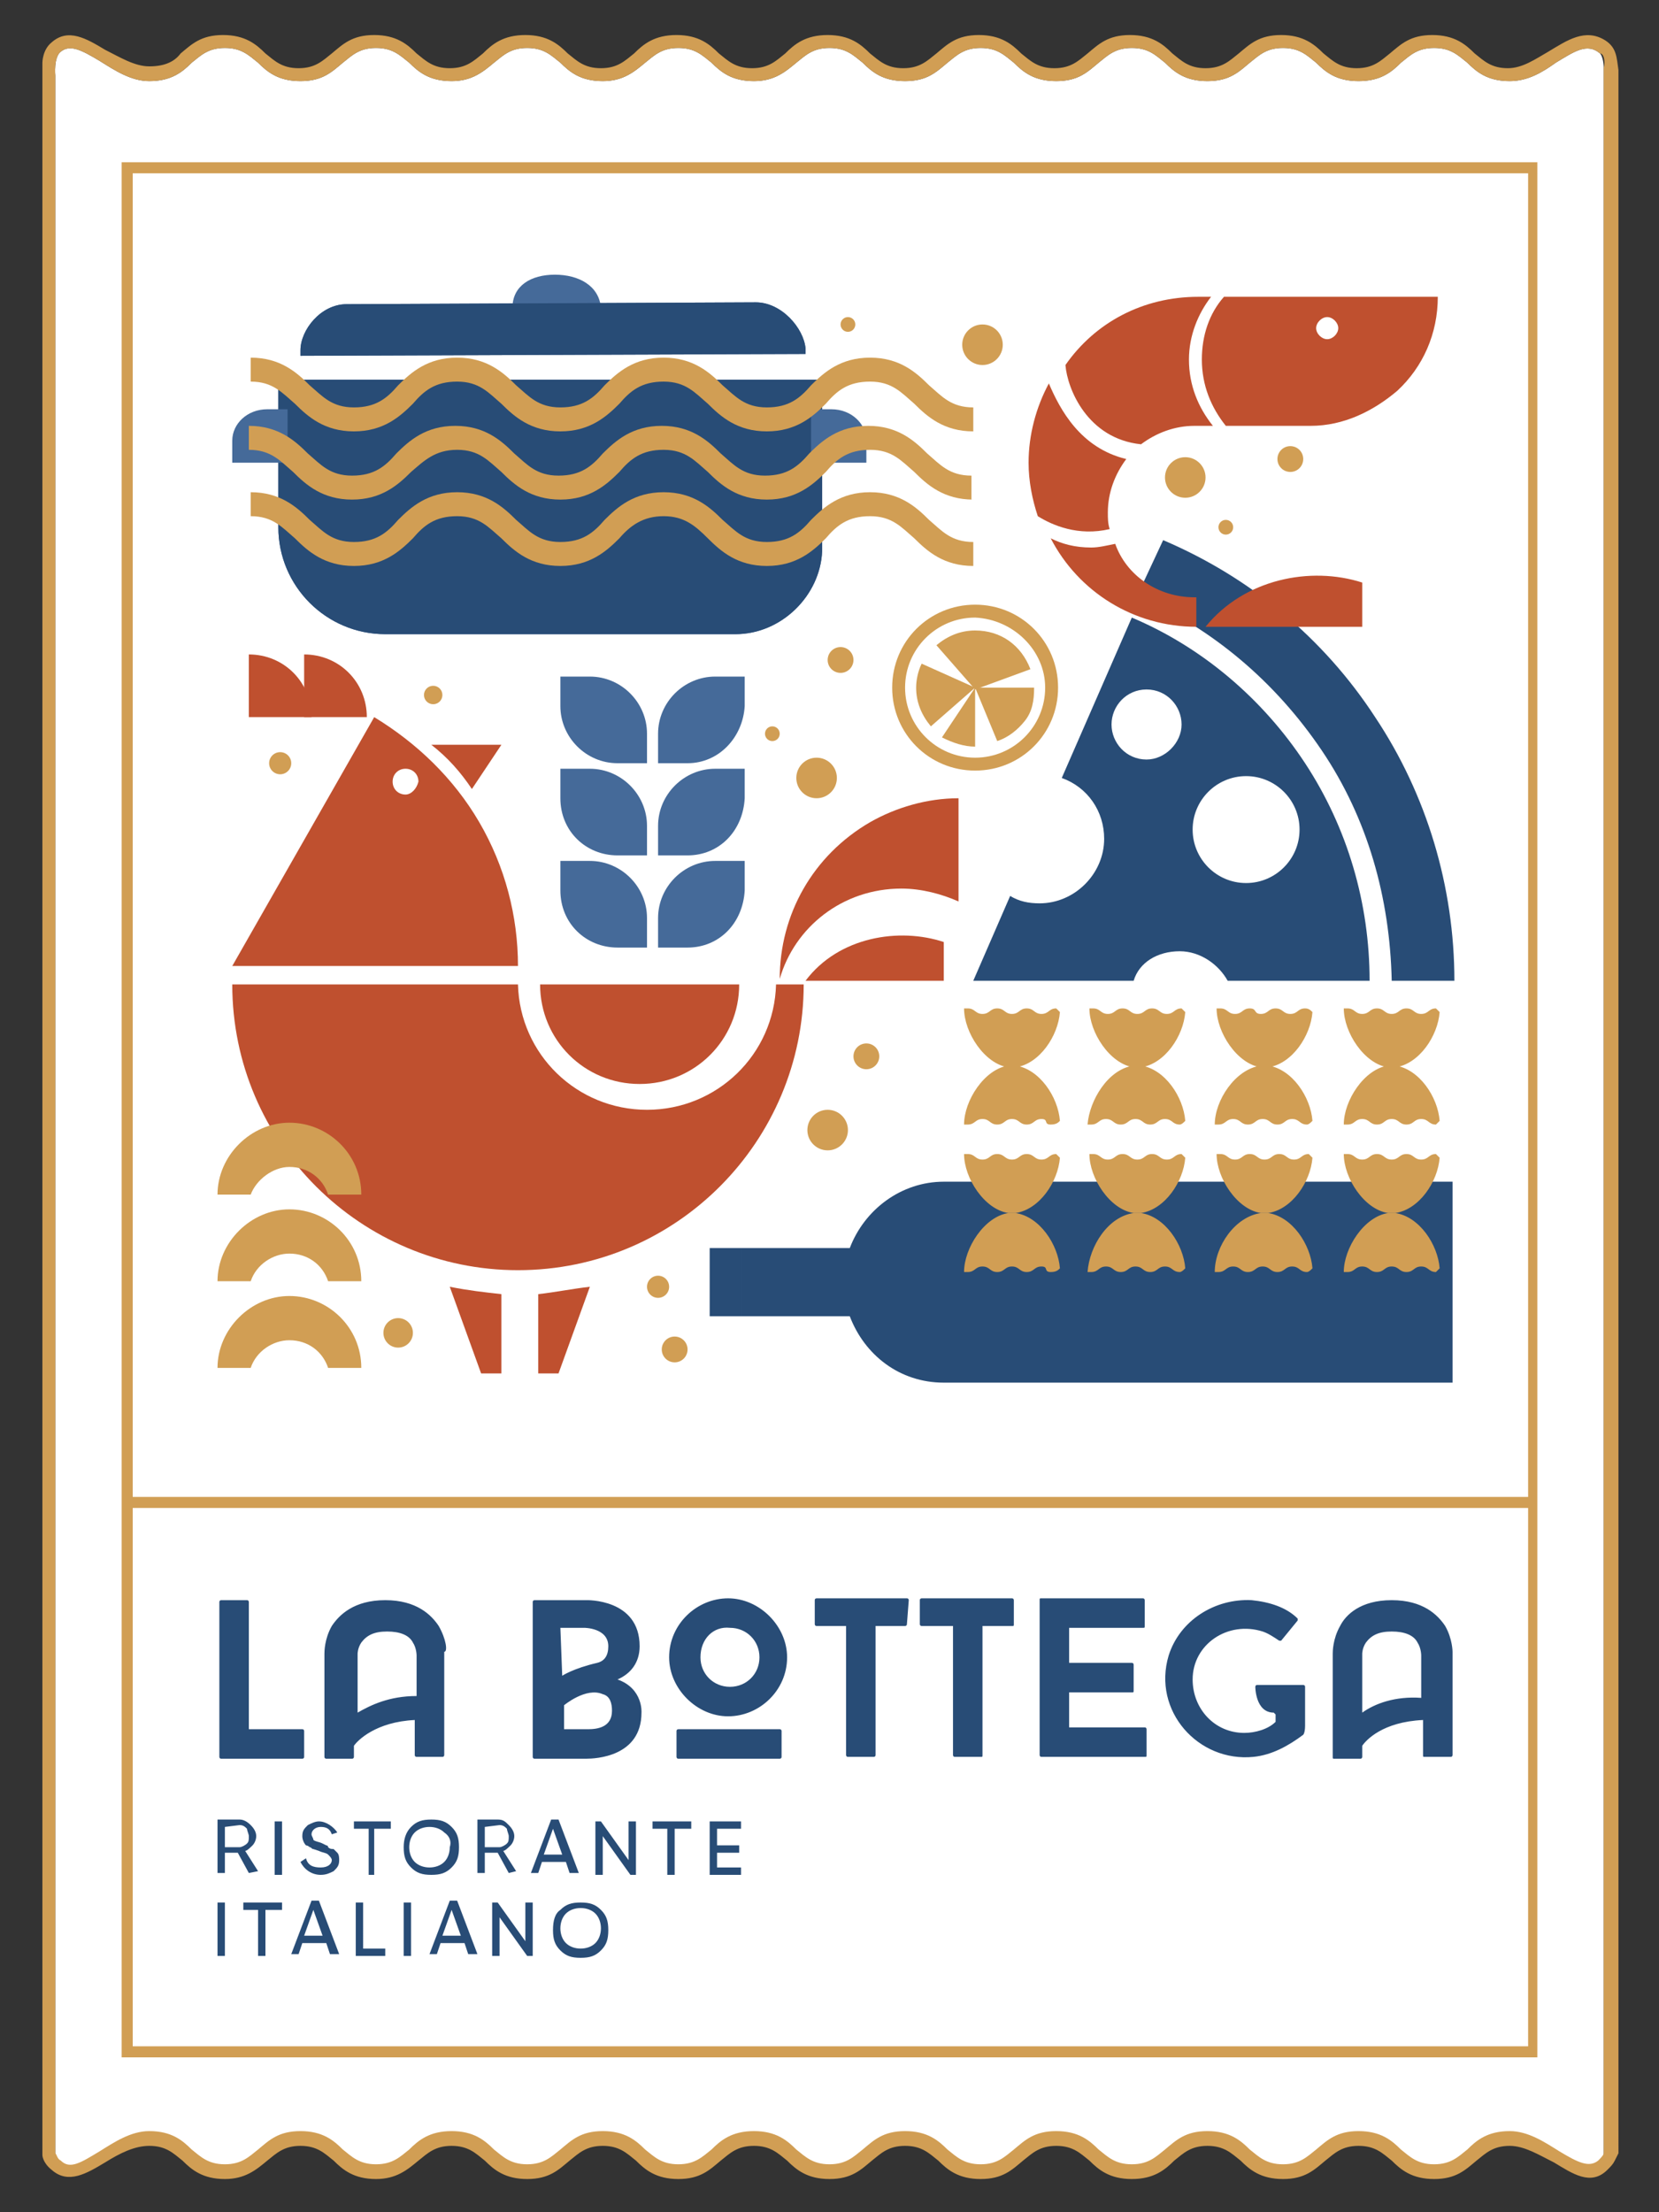 <?xml version="1.0" encoding="utf-8"?>
<!-- Generator: Adobe Illustrator 23.0.0, SVG Export Plug-In . SVG Version: 6.00 Build 0)  -->
<svg version="1.1" id="Слой_1" xmlns="http://www.w3.org/2000/svg" xmlns:xlink="http://www.w3.org/1999/xlink" x="0px" y="0px"
	 viewBox="0 0 90 120" style="enable-background:new 0 0 90 120;" xml:space="preserve">
<rect x="0" y="0" width="90" height="120" fill="#333333" stroke="none"/>
<g>
	<path style="fill:#FFFFFF;" d="M87,3.7L87,3.7l0,113.1l0,0.1c0,0.1-0.2,0.3-0.3,0.4c-0.5,0.4-1.1,0.1-2.1-0.5
		c-0.8-0.5-1.7-1.1-2.7-1.1c-1.2,0-1.8,0.5-2.3,1c-0.5,0.4-0.9,0.8-1.8,0.8c-0.9,0-1.3-0.4-1.8-0.8c-0.5-0.5-1.1-1-2.3-1
		c-1.2,0-1.7,0.5-2.3,1c-0.5,0.4-0.9,0.8-1.8,0.8s-1.3-0.4-1.8-0.8c-0.5-0.5-1.1-1-2.3-1s-1.7,0.5-2.3,1c-0.5,0.4-0.9,0.8-1.8,0.8
		c-0.9,0-1.3-0.4-1.8-0.8c-0.5-0.5-1.1-1-2.3-1c-1.2,0-1.7,0.5-2.3,1c-0.5,0.4-0.9,0.8-1.8,0.8s-1.3-0.4-1.8-0.8
		c-0.5-0.5-1.1-1-2.3-1c-1.2,0-1.7,0.5-2.3,1c-0.5,0.4-0.9,0.8-1.8,0.8c-0.9,0-1.3-0.4-1.8-0.8c-0.5-0.5-1.1-1-2.3-1
		c-1.2,0-1.8,0.5-2.3,1c-0.5,0.4-0.9,0.8-1.8,0.8c-0.9,0-1.3-0.4-1.8-0.8c-0.5-0.5-1.1-1-2.3-1c-1.2,0-1.7,0.5-2.3,1
		c-0.5,0.4-0.9,0.8-1.8,0.8c-0.9,0-1.3-0.4-1.8-0.8c-0.5-0.5-1.1-1-2.3-1c-1.2,0-1.8,0.5-2.3,1c-0.5,0.4-0.9,0.8-1.8,0.8
		c-0.9,0-1.3-0.4-1.8-0.8c-0.5-0.5-1.1-1-2.3-1c-1.2,0-1.8,0.5-2.3,1c-0.5,0.4-0.9,0.8-1.8,0.8c-0.9,0-1.3-0.4-1.8-0.8
		c-0.5-0.5-1.1-1-2.3-1c-1,0-1.9,0.6-2.7,1.1c-1,0.6-1.6,1-2.1,0.5C3.1,117.1,3,117,3,116.9l0-0.1V4.1c0,0-0.1-1,0.3-1.3
		c0.5-0.4,1.1-0.1,2.1,0.5c0.8,0.5,1.7,1.1,2.7,1.1c1.2,0,1.8-0.5,2.3-1c0.5-0.4,0.9-0.8,1.8-0.8c0.9,0,1.3,0.4,1.8,0.8
		c0.5,0.5,1.1,1,2.3,1c1.2,0,1.7-0.5,2.3-1c0.5-0.4,0.9-0.8,1.8-0.8c0.9,0,1.3,0.4,1.8,0.8c0.5,0.5,1.1,1,2.3,1c1.1,0,1.7-0.5,2.3-1
		c0.5-0.4,0.9-0.8,1.8-0.8c0.9,0,1.3,0.4,1.8,0.8c0.5,0.5,1.1,1,2.3,1c1.1,0,1.7-0.5,2.3-1c0.5-0.4,0.9-0.8,1.8-0.8
		c0.9,0,1.3,0.4,1.8,0.8c0.5,0.5,1.1,1,2.3,1c1.1,0,1.7-0.5,2.3-1c0.5-0.4,0.9-0.8,1.8-0.8s1.3,0.4,1.8,0.8c0.5,0.5,1.1,1,2.3,1
		c1.2,0,1.7-0.5,2.3-1c0.5-0.4,0.9-0.8,1.8-0.8s1.3,0.4,1.8,0.8c0.5,0.5,1.1,1,2.3,1s1.7-0.5,2.3-1c0.5-0.4,0.9-0.8,1.8-0.8
		s1.3,0.4,1.8,0.8c0.5,0.5,1.1,1,2.3,1c1.2,0,1.7-0.5,2.3-1c0.5-0.4,0.9-0.8,1.8-0.8c0.9,0,1.3,0.4,1.8,0.8c0.5,0.5,1.1,1,2.3,1
		c1.2,0,1.8-0.5,2.3-1c0.5-0.4,0.9-0.8,1.8-0.8c0.9,0,1.3,0.4,1.8,0.8c0.5,0.5,1.1,1,2.3,1c1,0,1.8-0.5,2.5-1c1-0.6,1.7-1.1,2.4-0.5
		C86.9,3,87,3.3,87,3.7z"/>
	<path style="fill:#D19E54;" d="M87.1,2.2c-1.1-0.7-2.1,0-3.1,0.6c-0.7,0.4-1.4,0.9-2.2,0.9c-0.9,0-1.3-0.4-1.8-0.8
		c-0.5-0.5-1.1-1-2.3-1s-1.7,0.5-2.3,1c-0.5,0.4-0.9,0.8-1.8,0.8c-0.9,0-1.3-0.4-1.8-0.8c-0.5-0.5-1.1-1-2.3-1s-1.7,0.5-2.3,1
		c-0.5,0.4-0.9,0.8-1.8,0.8s-1.3-0.4-1.8-0.8c-0.5-0.5-1.1-1-2.3-1c-1.2,0-1.7,0.5-2.3,1c-0.5,0.4-0.9,0.8-1.8,0.8s-1.3-0.4-1.8-0.8
		c-0.5-0.5-1.1-1-2.3-1c-1.2,0-1.7,0.5-2.3,1c-0.5,0.4-0.9,0.8-1.8,0.8s-1.3-0.4-1.8-0.8c-0.5-0.5-1.1-1-2.3-1c-1.2,0-1.8,0.5-2.3,1
		c-0.5,0.4-0.9,0.8-1.8,0.8c-0.9,0-1.3-0.4-1.8-0.8c-0.5-0.5-1.1-1-2.3-1c-1.2,0-1.8,0.5-2.3,1c-0.5,0.4-0.9,0.8-1.8,0.8
		c-0.9,0-1.3-0.4-1.8-0.8c-0.5-0.5-1.1-1-2.3-1c-1.2,0-1.8,0.5-2.3,1c-0.5,0.4-0.9,0.8-1.8,0.8c-0.9,0-1.3-0.4-1.8-0.8
		c-0.5-0.5-1.1-1-2.3-1c-1.2,0-1.7,0.5-2.3,1c-0.5,0.4-0.9,0.8-1.8,0.8c-0.9,0-1.3-0.4-1.8-0.8c-0.5-0.5-1.1-1-2.3-1
		c-1.2,0-1.7,0.5-2.3,1C9.5,3.3,9,3.6,8.1,3.6c-0.8,0-1.6-0.5-2.4-0.9c-1-0.6-2-1.2-2.9-0.4C2.3,2.7,2.3,3.4,2.3,3.4v113.5
		c0,0,0,0.4,0.5,0.8c0.9,0.8,1.9,0.2,2.9-0.4c0.8-0.5,1.6-0.9,2.4-0.9c0.9,0,1.3,0.4,1.8,0.8c0.5,0.5,1.1,1,2.3,1
		c1.1,0,1.7-0.5,2.3-1c0.5-0.4,0.9-0.8,1.8-0.8c0.9,0,1.3,0.4,1.8,0.8c0.5,0.5,1.1,1,2.3,1c1.1,0,1.7-0.5,2.3-1
		c0.5-0.4,0.9-0.8,1.8-0.8c0.9,0,1.3,0.4,1.8,0.8c0.5,0.5,1.1,1,2.3,1c1.2,0,1.7-0.5,2.3-1c0.5-0.4,0.9-0.8,1.8-0.8
		c0.9,0,1.3,0.4,1.8,0.8c0.5,0.5,1.1,1,2.3,1c1.2,0,1.7-0.5,2.3-1c0.5-0.4,0.9-0.8,1.8-0.8c0.9,0,1.3,0.4,1.8,0.8
		c0.5,0.5,1.1,1,2.3,1c1.2,0,1.7-0.5,2.3-1c0.5-0.4,0.9-0.8,1.8-0.8c0.9,0,1.3,0.4,1.8,0.8c0.5,0.5,1.1,1,2.3,1s1.7-0.5,2.3-1
		c0.5-0.4,0.9-0.8,1.8-0.8c0.9,0,1.3,0.4,1.8,0.8c0.5,0.5,1.1,1,2.3,1c1.2,0,1.8-0.5,2.3-1c0.5-0.4,0.9-0.8,1.8-0.8
		c0.9,0,1.3,0.4,1.8,0.8c0.5,0.5,1.1,1,2.3,1c1.2,0,1.7-0.5,2.3-1c0.5-0.4,0.9-0.8,1.8-0.8s1.3,0.4,1.8,0.8c0.5,0.5,1.1,1,2.3,1
		s1.7-0.5,2.3-1c0.5-0.4,0.9-0.8,1.8-0.8c0.8,0,1.6,0.5,2.4,0.9c1,0.6,2,1.3,2.9,0.4c0.2-0.2,0.3-0.3,0.4-0.5l0.2-0.4V3.8
		C87.7,3.1,87.7,2.6,87.1,2.2z M87,3.7v113l0,0.1c0,0.1-0.2,0.3-0.3,0.4c-0.5,0.4-1.1,0.1-2.1-0.5c-0.8-0.5-1.7-1.1-2.7-1.1
		c-1.2,0-1.8,0.5-2.3,1c-0.5,0.4-0.9,0.8-1.8,0.8c-0.9,0-1.3-0.4-1.8-0.8c-0.5-0.5-1.1-1-2.3-1c-1.2,0-1.7,0.5-2.3,1
		c-0.5,0.4-0.9,0.8-1.8,0.8s-1.3-0.4-1.8-0.8c-0.5-0.5-1.1-1-2.3-1s-1.7,0.5-2.3,1c-0.5,0.4-0.9,0.8-1.8,0.8c-0.9,0-1.3-0.4-1.8-0.8
		c-0.5-0.5-1.1-1-2.3-1c-1.2,0-1.7,0.5-2.3,1c-0.5,0.4-0.9,0.8-1.8,0.8s-1.3-0.4-1.8-0.8c-0.5-0.5-1.1-1-2.3-1c-1.2,0-1.7,0.5-2.3,1
		c-0.5,0.4-0.9,0.8-1.8,0.8c-0.9,0-1.3-0.4-1.8-0.8c-0.5-0.5-1.1-1-2.3-1c-1.2,0-1.8,0.5-2.3,1c-0.5,0.4-0.9,0.8-1.8,0.8
		c-0.9,0-1.3-0.4-1.8-0.8c-0.5-0.5-1.1-1-2.3-1c-1.2,0-1.7,0.5-2.3,1c-0.5,0.4-0.9,0.8-1.8,0.8c-0.9,0-1.3-0.4-1.8-0.8
		c-0.5-0.5-1.1-1-2.3-1c-1.2,0-1.8,0.5-2.3,1c-0.5,0.4-0.9,0.8-1.8,0.8c-0.9,0-1.3-0.4-1.8-0.8c-0.5-0.5-1.1-1-2.3-1
		c-1.2,0-1.7,0.5-2.3,1c-0.5,0.4-0.9,0.8-1.8,0.8c-0.9,0-1.3-0.4-1.8-0.8c-0.5-0.5-1.1-1-2.3-1c-1,0-1.9,0.6-2.7,1.1
		c-1,0.6-1.6,1-2.1,0.5c-0.2-0.1-0.2-0.3-0.3-0.4l0-0.1V4.1c0,0-0.1-1,0.3-1.3c0.5-0.4,1.1-0.1,2.1,0.5c0.8,0.5,1.7,1.1,2.7,1.1
		c1.2,0,1.8-0.5,2.3-1c0.5-0.4,0.9-0.8,1.8-0.8c0.9,0,1.3,0.4,1.8,0.8c0.5,0.5,1.1,1,2.3,1c1.2,0,1.7-0.5,2.3-1
		c0.5-0.4,0.9-0.8,1.8-0.8c0.9,0,1.3,0.4,1.8,0.8c0.5,0.5,1.1,1,2.3,1c1.1,0,1.7-0.5,2.3-1c0.5-0.4,0.9-0.8,1.8-0.8
		c0.9,0,1.3,0.4,1.8,0.8c0.5,0.5,1.1,1,2.3,1c1.1,0,1.7-0.5,2.3-1c0.5-0.4,0.9-0.8,1.8-0.8c0.9,0,1.3,0.4,1.8,0.8
		c0.5,0.5,1.1,1,2.3,1c1.1,0,1.7-0.5,2.3-1c0.5-0.4,0.9-0.8,1.8-0.8s1.3,0.4,1.8,0.8c0.5,0.5,1.1,1,2.3,1c1.2,0,1.7-0.5,2.3-1
		c0.5-0.4,0.9-0.8,1.8-0.8s1.3,0.4,1.8,0.8c0.5,0.5,1.1,1,2.3,1s1.7-0.5,2.3-1c0.5-0.4,0.9-0.8,1.8-0.8s1.3,0.4,1.8,0.8
		c0.5,0.5,1.1,1,2.3,1c1.2,0,1.7-0.5,2.3-1c0.5-0.4,0.9-0.8,1.8-0.8c0.9,0,1.3,0.4,1.8,0.8c0.5,0.5,1.1,1,2.3,1c1.2,0,1.8-0.5,2.3-1
		c0.5-0.4,0.9-0.8,1.8-0.8c0.9,0,1.3,0.4,1.8,0.8c0.5,0.5,1.1,1,2.3,1c1,0,1.8-0.5,2.5-1c1-0.6,1.7-1.1,2.4-0.5
		C87,2.9,87.1,3.3,87,3.7L87,3.7z"/>
	<g>
		<path style="fill:#284C76;" d="M16.4,93.8c0.1,0,0.1,0.1,0.1,0.1v1.4c0,0.1-0.1,0.1-0.1,0.1h-4.4c-0.1,0-0.1-0.1-0.1-0.1v-8.4
			c0-0.1,0.1-0.1,0.1-0.1h1.4c0.1,0,0.1,0.1,0.1,0.1v6.9H16.4z M33.5,91.1c1.4,0.5,1.3,1.8,1.3,1.8c0,2.4-2.5,2.5-3,2.5H29
			c-0.1,0-0.1-0.1-0.1-0.1v-8.4c0-0.1,0.1-0.1,0.1-0.1h2.8c0,0,2.9-0.1,2.9,2.5C34.7,90.2,34.2,90.8,33.5,91.1z M30.5,90.9
			c0,0,0.6-0.4,1.9-0.7c0.4-0.1,0.6-0.4,0.6-0.9c0-1-1.3-1-1.3-1h-1.3L30.5,90.9L30.5,90.9z M33.2,92.8c0-0.4-0.1-0.8-0.5-0.9
			c-0.9-0.4-2.1,0.6-2.1,0.6v1.3h1.3C32.4,93.8,33.2,93.7,33.2,92.8z M36.3,89.9c0-1.8,1.5-3.2,3.2-3.2s3.2,1.5,3.2,3.2
			c0,1.8-1.5,3.2-3.2,3.2C37.8,93.1,36.3,91.6,36.3,89.9z M42.4,95.3c0,0.1-0.1,0.1-0.1,0.1h-5.5c-0.1,0-0.1-0.1-0.1-0.1v-1.4
			c0-0.1,0.1-0.1,0.1-0.1h5.5c0.1,0,0.1,0.1,0.1,0.1V95.3z M38,89.9c0,0.9,0.7,1.6,1.6,1.6c0.9,0,1.6-0.7,1.6-1.6
			c0-0.9-0.7-1.6-1.6-1.6C38.7,88.2,38,88.9,38,89.9z M49.2,88.1c0,0.1-0.1,0.1-0.1,0.1h-1.6v7c0,0.1-0.1,0.1-0.1,0.1h-1.4
			c-0.1,0-0.1-0.1-0.1-0.1v-7h-1.6c-0.1,0-0.1-0.1-0.1-0.1v-1.3c0-0.1,0.1-0.1,0.1-0.1h4.9c0.1,0,0.1,0.1,0.1,0.1L49.2,88.1
			L49.2,88.1z M55,88.1c0,0.1,0,0.1-0.1,0.1h-1.6v7c0,0.1,0,0.1-0.1,0.1h-1.4c-0.1,0-0.1-0.1-0.1-0.1v-7H50c-0.1,0-0.1-0.1-0.1-0.1
			v-1.3c0-0.1,0.1-0.1,0.1-0.1h4.9c0.1,0,0.1,0.1,0.1,0.1V88.1z M58,88.3v1.9h3.4c0.1,0,0.1,0.1,0.1,0.1v1.4c0,0.1,0,0.1-0.1,0.1H58
			v1.9h4.1c0.1,0,0.1,0.1,0.1,0.1v1.4c0,0.1,0,0.1-0.1,0.1h-5.6c-0.1,0-0.1-0.1-0.1-0.1v-8.4c0-0.1,0-0.1,0.1-0.1H62
			c0.1,0,0.1,0.1,0.1,0.1v1.4c0,0.1,0,0.1-0.1,0.1L58,88.3L58,88.3z M68,95.3c-3,0.3-5.5-2.5-4.6-5.5c0.6-1.9,2.5-3.1,4.5-3
			c1,0.1,1.9,0.4,2.5,1c0,0,0,0.1,0,0.1l-0.9,1.1c0,0,0,0-0.1,0c-0.3-0.2-0.6-0.4-0.9-0.5c-1.9-0.6-3.8,0.7-3.8,2.6
			c0,1.6,1.2,2.9,2.8,2.9c0.6,0,1.3-0.2,1.7-0.6c0,0,0,0,0-0.1v-0.3c0,0-0.1-0.1-0.1-0.1c-1,0-1-1.4-1-1.4c0,0,0-0.1,0.1-0.1h2.5
			c0,0,0.1,0,0.1,0.1c0,0,0,1.7,0,2.1c0,0.4-0.1,0.5-0.1,0.5C69.9,94.7,69,95.2,68,95.3z M23.8,88.2c-0.4-0.6-1.2-1.4-2.9-1.4
			c-1.7,0-2.5,0.8-2.9,1.4c-0.4,0.7-0.4,1.4-0.4,1.5v5.6c0,0.1,0.1,0.1,0.1,0.1h1.4c0.1,0,0.1-0.1,0.1-0.1V95v-0.3
			c0.2-0.3,1.2-1.3,3.3-1.4v0.5V95v0.2c0,0.1,0.1,0.1,0.1,0.1h1.4c0.1,0,0.1-0.1,0.1-0.1v-5.6C24.3,89.6,24.2,88.9,23.8,88.2z
			 M19.4,92.9v-0.5v-0.6v-2.1c0,0,0-0.3,0.2-0.6c0.3-0.4,0.7-0.6,1.4-0.6c0.7,0,1.2,0.2,1.4,0.6c0.2,0.3,0.2,0.7,0.2,0.7v2.1V92
			C21.1,92,20.1,92.5,19.4,92.9z M78.4,88.2c-0.4-0.6-1.2-1.4-2.9-1.4c-1.7,0-2.5,0.8-2.8,1.4c-0.4,0.7-0.4,1.4-0.4,1.5v5.6
			c0,0.1,0,0.1,0.1,0.1h1.4c0.1,0,0.1-0.1,0.1-0.1V95v-0.3c0.2-0.3,1.1-1.3,3.3-1.4v0.5V95v0.2c0,0.1,0,0.1,0.1,0.1h1.4
			c0.1,0,0.1-0.1,0.1-0.1v-5.6C78.8,89.6,78.8,88.9,78.4,88.2z M73.9,92.9v-0.5v-0.6v-2.1c0,0,0-0.3,0.2-0.6
			c0.3-0.4,0.7-0.6,1.4-0.6c0.7,0,1.2,0.2,1.4,0.6c0.2,0.3,0.2,0.7,0.2,0.7v2.1v0.2C75.7,92,74.6,92.4,73.9,92.9z"/>
		<path style="fill:#284C76;" d="M13.5,101.6l-0.6-1.1h-0.7v1.1h-0.4v-2.9H13c0.2,0,0.4,0.1,0.6,0.3c0.2,0.2,0.3,0.4,0.3,0.6
			c0,0.2-0.1,0.4-0.2,0.5s-0.3,0.3-0.4,0.3l0.7,1.1L13.5,101.6L13.5,101.6z M12.2,99.1v1.1H13c0.1,0,0.3-0.1,0.4-0.2
			s0.1-0.2,0.1-0.4c0-0.1-0.1-0.3-0.1-0.4c-0.1-0.1-0.2-0.2-0.4-0.2L12.2,99.1L12.2,99.1z M14.9,98.8h0.4v2.9h-0.4V98.8z M16.3,101
			l0.3-0.2c0.1,0.4,0.4,0.5,0.8,0.5c0.4,0,0.6-0.2,0.6-0.4c0-0.1-0.1-0.2-0.2-0.3c-0.1-0.1-0.3-0.1-0.5-0.2l-0.3-0.1
			c-0.1,0-0.1-0.1-0.2-0.1c-0.1-0.1-0.2-0.1-0.2-0.1c-0.1-0.1-0.2-0.3-0.2-0.5c0-0.3,0.1-0.4,0.3-0.6c0.2-0.1,0.4-0.2,0.6-0.2
			c0.4,0,0.8,0.3,1,0.6L18,99.5c-0.1-0.3-0.3-0.4-0.6-0.4s-0.5,0.2-0.5,0.4c0,0.1,0.1,0.2,0.1,0.3c0.1,0.1,0.3,0.1,0.5,0.2l0.2,0.1
			c0,0,0.1,0,0.1,0.1c0.1,0.1,0.2,0.1,0.3,0.1c0.1,0.1,0.1,0.1,0.2,0.2c0.1,0.1,0.1,0.3,0.1,0.4c0,0.3-0.1,0.4-0.3,0.6
			c-0.2,0.1-0.4,0.2-0.7,0.2C16.9,101.7,16.5,101.4,16.3,101z M21.2,98.8v0.4h-0.9v2.5H20v-2.5h-0.8v-0.4H21.2z M22.3,99.1
			c0.3-0.3,0.6-0.4,1.1-0.4s0.8,0.1,1.1,0.4c0.3,0.3,0.4,0.6,0.4,1.1s-0.1,0.8-0.4,1.1c-0.3,0.3-0.6,0.4-1.1,0.4s-0.8-0.1-1.1-0.4
			c-0.3-0.3-0.4-0.6-0.4-1.1C21.9,99.8,22,99.4,22.3,99.1z M24.1,99.4c-0.2-0.2-0.5-0.3-0.8-0.3c-0.3,0-0.6,0.1-0.8,0.3
			c-0.2,0.2-0.3,0.5-0.3,0.8c0,0.3,0.1,0.6,0.3,0.8c0.2,0.2,0.5,0.3,0.8,0.3c0.3,0,0.6-0.1,0.8-0.3c0.2-0.2,0.3-0.5,0.3-0.8
			C24.5,99.9,24.4,99.6,24.1,99.4z M27.6,101.6l-0.6-1.1h-0.7v1.1h-0.4v-2.9h1.1c0.3,0,0.4,0.1,0.6,0.3c0.2,0.2,0.3,0.4,0.3,0.6
			c0,0.2-0.1,0.4-0.2,0.5s-0.3,0.3-0.4,0.3l0.7,1.1L27.6,101.6L27.6,101.6z M26.3,99.1v1.1h0.8c0.1,0,0.3-0.1,0.4-0.2
			s0.1-0.2,0.1-0.4c0-0.1-0.1-0.3-0.1-0.4c-0.1-0.1-0.2-0.2-0.4-0.2L26.3,99.1L26.3,99.1z M30.9,101.6l-0.2-0.6h-1.3l-0.2,0.6h-0.4
			l1.1-2.9h0.4l1.1,2.9H30.9z M29.5,100.6h1l-0.5-1.4L29.5,100.6z M34.1,98.8h0.4v2.9h-0.3l-1.5-2.1v2.1h-0.4v-2.9h0.3l1.5,2.1V98.8
			z M37.5,98.8v0.4h-0.9v2.5h-0.4v-2.5h-0.8v-0.4H37.5z M38.9,101.3h1.3v0.4h-1.7v-2.9h1.7v0.4h-1.3v0.9h1.2v0.4h-1.2V101.3z
			 M11.8,103.2h0.4v2.9h-0.4V103.2z M15.3,103.2v0.4h-0.9v2.5H14v-2.5h-0.8v-0.4H15.3z M17.9,106l-0.2-0.6h-1.3l-0.2,0.6h-0.4
			l1.1-2.9h0.4l1.1,2.9H17.9z M16.5,105h1l-0.5-1.4L16.5,105z M19.7,105.7h1.2v0.4h-1.6v-2.9h0.4L19.7,105.7L19.7,105.7z
			 M21.9,103.2h0.4v2.9h-0.4V103.2z M25.4,106l-0.2-0.6h-1.3l-0.2,0.6h-0.4l1.1-2.9h0.4l1.1,2.9H25.4z M24,105h1l-0.5-1.4L24,105z
			 M28.5,103.2h0.4v2.9h-0.3l-1.5-2.1v2.1h-0.4v-2.9h0.3l1.5,2.1V103.2z M30.4,103.6c0.3-0.3,0.6-0.4,1.1-0.4s0.8,0.1,1.1,0.4
			c0.3,0.3,0.4,0.6,0.4,1.1s-0.1,0.8-0.4,1.1c-0.3,0.3-0.6,0.4-1.1,0.4s-0.8-0.1-1.1-0.4c-0.3-0.3-0.4-0.6-0.4-1.1
			C30,104.2,30.1,103.8,30.4,103.6z M32.3,103.8c-0.2-0.2-0.5-0.3-0.8-0.3s-0.6,0.1-0.8,0.3c-0.2,0.2-0.3,0.5-0.3,0.8
			c0,0.3,0.1,0.6,0.3,0.8c0.2,0.2,0.5,0.3,0.8,0.3s0.6-0.1,0.8-0.3c0.2-0.2,0.3-0.5,0.3-0.8C32.6,104.3,32.5,104,32.3,103.8z"/>
	</g>
	<path style="fill:#D19E54;" d="M6.6,8.8v102.8h76.8V8.8H6.6z M82.9,111H7.2V81.8h75.7V111z M82.9,81.2H7.2V9.4h75.7V81.2z"/>
	<g>
		<g>
			<path style="fill:#456A99;" d="M37.3,51.4h-1.6v-1.6c0-1.7,1.4-3.1,3.1-3.1h1.6v1.6C40.3,50.1,39,51.4,37.3,51.4z"/>
			<path style="fill:#456A99;" d="M33.5,51.4h1.6v-1.6c0-1.7-1.4-3.1-3.1-3.1h-1.6v1.6C30.4,50.1,31.8,51.4,33.5,51.4z"/>
			<path style="fill:#456A99;" d="M37.3,46.4h-1.6v-1.6c0-1.7,1.4-3.1,3.1-3.1h1.6v1.6C40.3,45.1,39,46.4,37.3,46.4z"/>
			<path style="fill:#456A99;" d="M33.5,46.4h1.6v-1.6c0-1.7-1.4-3.1-3.1-3.1h-1.6v1.6C30.4,45.1,31.8,46.4,33.5,46.4z"/>
			<path style="fill:#456A99;" d="M37.3,41.4h-1.6v-1.6c0-1.7,1.4-3.1,3.1-3.1h1.6v1.6C40.3,40,39,41.4,37.3,41.4z"/>
			<path style="fill:#456A99;" d="M33.5,41.4h1.6v-1.6c0-1.7-1.4-3.1-3.1-3.1h-1.6v1.6C30.4,40,31.8,41.4,33.5,41.4z"/>
		</g>
		<g>
			<path style="fill:#BF502F;" d="M16.5,35.5c1.9,0,3.4,1.5,3.4,3.4h-3.4V35.5z"/>
			<path style="fill:#BF502F;" d="M13.5,35.5c1.9,0,3.4,1.5,3.4,3.4h-3.4V35.5z"/>
			<path style="fill:#BF502F;" d="M48.9,48.2c1.1,0,2.2,0.3,3.1,0.7l0-5.6c-1.7,0-3.4,0.5-4.8,1.3c-3.1,1.8-4.9,5-4.9,8.5h0
				C43.1,50.3,45.7,48.2,48.9,48.2z"/>
			<path style="fill:#BF502F;" d="M51.2,53.2v-2.1c-2.4-0.8-5.7-0.3-7.5,2.1H51.2z"/>
			<path style="fill:#BF502F;" d="M42.1,53.4c-0.1,3.8-3.2,6.8-7,6.8s-6.9-3-7-6.8H12.6c0,8.6,7,15.5,15.5,15.5
				c8.6,0,15.5-7,15.5-15.5H42.1z"/>
			<path style="fill:#BF502F;" d="M40.1,53.4c0,3-2.4,5.4-5.4,5.4s-5.4-2.4-5.4-5.4H40.1z"/>
			<path style="fill:#BF502F;" d="M24.4,69.8l1.7,4.7h1.1v-4.3C26.3,70.1,25.4,70,24.4,69.8z"/>
			<path style="fill:#BF502F;" d="M29.2,70.2v4.3h1.1l1.7-4.7C31.1,69.9,30.1,70.1,29.2,70.2z"/>
			<path style="fill:#BF502F;" d="M26,44.6c-1.4-2.4-3.4-4.3-5.7-5.7l-7.7,13.5h15.5C28.1,49.7,27.4,47,26,44.6z M22,43.1
				c-0.4,0-0.7-0.3-0.7-0.7c0-0.4,0.3-0.7,0.7-0.7s0.7,0.3,0.7,0.7C22.6,42.8,22.3,43.1,22,43.1z"/>
			<path style="fill:#BF502F;" d="M25.6,42.8L25.6,42.8l1.6-2.4h-3.8C24.3,41.1,25,41.9,25.6,42.8z"/>
		</g>
		<path style="fill:#284C76;" d="M61.7,32.3c4.1,1.8,7.5,4.7,10,8.4s3.7,8,3.8,12.5l3.4,0c0-5.1-1.5-10.1-4.3-14.3
			c-2.8-4.3-6.8-7.6-11.5-9.6L61.7,32.3z M64,51.6c1.1,0,2.1,0.7,2.6,1.6l7.7,0c0-4.2-1.2-8.3-3.5-11.8c-2.3-3.5-5.6-6.3-9.4-7.9
			l-3.8,8.7c1.4,0.5,2.3,1.8,2.3,3.3c0,1.9-1.6,3.5-3.5,3.5c-0.6,0-1.1-0.1-1.6-0.4l-2,4.6l8.7,0C61.8,52.2,62.8,51.6,64,51.6z
			 M67.6,42.1c1.6,0,2.9,1.3,2.9,2.9s-1.3,2.9-2.9,2.9s-2.9-1.3-2.9-2.9S66,42.1,67.6,42.1z M62.2,37.4c1.1,0,1.9,0.9,1.9,1.9
			s-0.9,1.9-1.9,1.9c-1.1,0-1.9-0.9-1.9-1.9S61.1,37.4,62.2,37.4z"/>
		<g>
			<path style="fill:#456A99;" d="M39.9,34.4h-19c-3.2,0-5.8-2.6-5.8-5.8v-8h29.5v9.3C44.5,32.3,42.4,34.4,39.9,34.4z"/>
			<path style="fill:#456A99;" d="M43.7,19.2l-27.4,0.1l0-0.3c0-1.1,1.1-2.5,2.5-2.5L41,16.4c1.4,0,2.6,1.4,2.7,2.5L43.7,19.2z"/>
			<path style="fill:#456A99;" d="M27.8,16.7c0-1.2,1-1.8,2.3-1.8c1.3,0,2.4,0.6,2.5,1.8L27.8,16.7z"/>
			<g>
				<g>
					<path id="SVGID_4_" style="fill:#284C76;" d="M39.9,34.4h-19c-3.2,0-5.8-2.6-5.8-5.8v-8h29.5v9.3
						C44.5,32.3,42.4,34.4,39.9,34.4z"/>
				</g>
			</g>
			<g>
				<g>
					<path id="SVGID_7_" style="fill:#284C76;" d="M43.7,19.2l-27.4,0.1l0-0.3c0-1.1,1.1-2.5,2.5-2.5L41,16.4c1.4,0,2.6,1.4,2.7,2.5
						L43.7,19.2z"/>
				</g>
			</g>
			<path style="fill:#456A99;" d="M15.6,25.1v-2.9h-1.1c-1.1,0-1.9,0.8-1.9,1.7v1.2L15.6,25.1L15.6,25.1z"/>
			<path style="fill:#456A99;" d="M44,25.1v-2.9h1.1c1.1,0,1.9,0.8,1.9,1.7v1.2L44,25.1L44,25.1z"/>
		</g>
		<circle style="fill:#D19E54;" cx="23.5" cy="37.7" r="0.5"/>
		<path style="fill:#D19E54;" d="M15.7,68c1,0,1.8,0.6,2.1,1.5h1.8c0-2.2-1.8-3.9-3.9-3.9s-3.9,1.8-3.9,3.9h1.8
			C13.9,68.6,14.8,68,15.7,68z"/>
		<path style="fill:#D19E54;" d="M15.7,72.7c1,0,1.8,0.6,2.1,1.5h1.8c0-2.2-1.8-3.9-3.9-3.9s-3.9,1.8-3.9,3.9h1.8
			C13.9,73.3,14.8,72.7,15.7,72.7z"/>
		<g>
			<path style="fill:#D19E54;" d="M55.6,39.1c0.4-0.5,0.5-1.1,0.5-1.8h-3.2l1.2,2.9C54.7,40,55.2,39.6,55.6,39.1z"/>
			<path style="fill:#D19E54;" d="M52.9,34.2c-0.8,0-1.5,0.3-2.1,0.8l2.1,2.4l3-1.1C55.4,35,54.3,34.2,52.9,34.2z"/>
			<path style="fill:#D19E54;" d="M49.7,37.3c0,0.8,0.3,1.5,0.8,2.1l2.4-2.1L50,36C49.8,36.4,49.7,36.9,49.7,37.3z"/>
			<path style="fill:#D19E54;" d="M52.9,40.5C52.9,40.5,53,40.5,52.9,40.5v-3.2L51.1,40C51.7,40.3,52.3,40.5,52.9,40.5z"/>
			<path style="fill:#D19E54;" d="M52.9,32.8c-2.5,0-4.5,2-4.5,4.5s2,4.5,4.5,4.5s4.5-2,4.5-4.5S55.4,32.8,52.9,32.8z M56.7,37.3
				c0,2.1-1.7,3.8-3.8,3.8s-3.8-1.7-3.8-3.8s1.7-3.8,3.8-3.8C55,33.6,56.7,35.3,56.7,37.3z"/>
		</g>
		<circle style="fill:#D19E54;" cx="47" cy="57.3" r="0.7"/>
		<circle style="fill:#D19E54;" cx="45.6" cy="35.8" r="0.7"/>
		<circle style="fill:#D19E54;" cx="70" cy="24.9" r="0.7"/>
		<circle style="fill:#D19E54;" cx="36.6" cy="73.2" r="0.7"/>
		<circle style="fill:#D19E54;" cx="44.9" cy="61.3" r="1.1"/>
		<circle style="fill:#D19E54;" cx="64.3" cy="25.9" r="1.1"/>
		<circle style="fill:#D19E54;" cx="35.7" cy="69.8" r="0.6"/>
		<circle style="fill:#D19E54;" cx="15.2" cy="41.4" r="0.6"/>
		<circle style="fill:#D19E54;" cx="44.3" cy="42.2" r="1.1"/>
		<circle style="fill:#D19E54;" cx="53.3" cy="18.7" r="1.1"/>
		<circle style="fill:#D19E54;" cx="41.9" cy="39.8" r="0.4"/>
		<circle style="fill:#D19E54;" cx="46" cy="17.6" r="0.4"/>
		<circle style="fill:#D19E54;" cx="66.5" cy="28.6" r="0.4"/>
		<circle style="fill:#D19E54;" cx="21.6" cy="72.3" r="0.8"/>
		<path style="fill:#D19E54;" d="M15.7,63.3c1,0,1.8,0.6,2.1,1.5h1.8c0-2.2-1.8-3.9-3.9-3.9s-3.9,1.8-3.9,3.9h1.8
			C13.9,64,14.8,63.3,15.7,63.3z"/>
		<g>
			<path style="fill:#D19E54;" d="M52.8,27.1c-1.6,0-2.5-0.8-3.2-1.5c-0.7-0.6-1.2-1.2-2.4-1.2s-1.8,0.5-2.4,1.2
				c-0.7,0.7-1.6,1.5-3.2,1.5s-2.5-0.8-3.2-1.5c-0.7-0.6-1.2-1.2-2.4-1.2s-1.8,0.5-2.4,1.2c-0.7,0.7-1.6,1.5-3.2,1.5
				s-2.5-0.8-3.2-1.5c-0.7-0.6-1.2-1.2-2.4-1.2S23,25,22.3,25.6c-0.7,0.7-1.6,1.5-3.2,1.5s-2.5-0.8-3.2-1.5
				c-0.7-0.6-1.2-1.2-2.4-1.2v-1.3c1.6,0,2.5,0.8,3.2,1.5c0.7,0.6,1.2,1.2,2.4,1.2s1.8-0.5,2.4-1.2c0.7-0.7,1.6-1.5,3.2-1.5
				s2.5,0.8,3.2,1.5c0.7,0.6,1.2,1.2,2.4,1.2s1.8-0.5,2.4-1.2c0.7-0.7,1.6-1.5,3.2-1.5s2.5,0.8,3.2,1.5c0.7,0.6,1.2,1.2,2.4,1.2
				s1.8-0.5,2.4-1.2c0.7-0.7,1.6-1.5,3.2-1.5s2.5,0.8,3.2,1.5c0.7,0.6,1.2,1.2,2.4,1.2V27.1z"/>
			<path style="fill:#D19E54;" d="M52.8,30.7c-1.6,0-2.5-0.8-3.2-1.5c-0.7-0.6-1.2-1.2-2.4-1.2s-1.8,0.5-2.4,1.2
				c-0.7,0.7-1.6,1.5-3.2,1.5s-2.5-0.8-3.2-1.5C37.7,28.5,37.1,28,36,28s-1.8,0.5-2.4,1.2c-0.7,0.7-1.6,1.5-3.2,1.5
				s-2.5-0.8-3.2-1.5c-0.7-0.6-1.2-1.2-2.4-1.2s-1.8,0.5-2.4,1.2c-0.7,0.7-1.6,1.5-3.2,1.5s-2.5-0.8-3.2-1.5
				c-0.7-0.6-1.2-1.2-2.4-1.2v-1.3c1.6,0,2.5,0.8,3.2,1.5c0.7,0.6,1.2,1.2,2.4,1.2s1.8-0.5,2.4-1.2c0.7-0.7,1.6-1.5,3.2-1.5
				s2.5,0.8,3.2,1.5c0.7,0.6,1.2,1.2,2.4,1.2s1.8-0.5,2.4-1.2c0.7-0.7,1.6-1.5,3.2-1.5s2.5,0.8,3.2,1.5c0.7,0.6,1.2,1.2,2.4,1.2
				s1.8-0.5,2.4-1.2c0.7-0.7,1.6-1.5,3.2-1.5s2.5,0.8,3.2,1.5c0.7,0.6,1.2,1.2,2.4,1.2V30.7z"/>
			<path style="fill:#D19E54;" d="M52.8,23.4c-1.6,0-2.5-0.8-3.2-1.5c-0.7-0.6-1.2-1.2-2.4-1.2s-1.8,0.5-2.4,1.2
				c-0.7,0.7-1.6,1.5-3.2,1.5s-2.5-0.8-3.2-1.5c-0.7-0.6-1.2-1.2-2.4-1.2s-1.8,0.5-2.4,1.2c-0.7,0.7-1.6,1.5-3.2,1.5
				s-2.5-0.8-3.2-1.5c-0.7-0.6-1.2-1.2-2.4-1.2s-1.8,0.5-2.4,1.2c-0.7,0.7-1.6,1.5-3.2,1.5s-2.5-0.8-3.2-1.5
				c-0.7-0.6-1.2-1.2-2.4-1.2v-1.3c1.6,0,2.5,0.8,3.2,1.5c0.7,0.6,1.2,1.2,2.4,1.2s1.8-0.5,2.4-1.2c0.7-0.7,1.6-1.5,3.2-1.5
				s2.5,0.8,3.2,1.5c0.7,0.6,1.2,1.2,2.4,1.2s1.8-0.5,2.4-1.2c0.7-0.7,1.6-1.5,3.2-1.5s2.5,0.8,3.2,1.5c0.7,0.6,1.2,1.2,2.4,1.2
				s1.8-0.5,2.4-1.2c0.7-0.7,1.6-1.5,3.2-1.5s2.5,0.8,3.2,1.5c0.7,0.6,1.2,1.2,2.4,1.2V23.4z"/>
		</g>
		<path style="fill:#284C76;" d="M38.5,67.7h1.7v3.7h-1.7V67.7z M51.2,64.1c-2.3,0-4.3,1.5-5.1,3.6h-5.9v3.7h5.9
			c0.8,2.1,2.7,3.6,5.1,3.6h27.6V64.1L51.2,64.1L51.2,64.1z"/>
		<g>
			<path style="fill:#D19E54;" d="M57.5,62.8L57.5,62.8c-0.1,1.3-1.1,2.8-2.4,3c-0.1,0-0.1,0-0.2,0s-0.1,0-0.2,0
				c-1.3-0.2-2.4-1.9-2.4-3.2c0,0,0.1,0,0.2,0c0.4,0,0.4,0.3,0.8,0.3c0.4,0,0.4-0.3,0.8-0.3c0.4,0,0.4,0.3,0.8,0.3
				c0.4,0,0.4-0.3,0.8-0.3c0.4,0,0.4,0.3,0.8,0.3s0.4-0.3,0.8-0.3C57.3,62.6,57.4,62.7,57.5,62.8z"/>
			<path style="fill:#D19E54;" d="M57.5,68.8L57.5,68.8c-0.1-1.3-1.1-2.8-2.4-3c-0.1,0-0.1,0-0.2,0s-0.1,0-0.2,0
				c-1.3,0.2-2.4,1.9-2.4,3.2c0,0,0.1,0,0.2,0c0.4,0,0.4-0.3,0.8-0.3c0.4,0,0.4,0.3,0.8,0.3c0.4,0,0.4-0.3,0.8-0.3
				c0.4,0,0.4,0.3,0.8,0.3c0.4,0,0.4-0.3,0.8-0.3S56.6,69,57,69C57.3,69,57.4,68.9,57.5,68.8z"/>
			<path style="fill:#D19E54;" d="M54.8,65.8c0.1,0,0.1,0,0.2,0C55,65.8,54.9,65.8,54.8,65.8c-0.1,0-0.1,0-0.2,0
				C54.7,65.8,54.8,65.8,54.8,65.8z"/>
			<path style="fill:#D19E54;" d="M55.1,65.8c-0.1,0-0.1,0-0.2,0s-0.1,0-0.2,0c0.1,0,0.1,0,0.2,0S55,65.8,55.1,65.8z"/>
			<path style="fill:#D19E54;" d="M64.3,62.8L64.3,62.8c-0.1,1.3-1.1,2.8-2.4,3c-0.1,0-0.1,0-0.2,0s-0.1,0-0.2,0
				c-1.3-0.2-2.4-1.9-2.4-3.2c0,0,0.1,0,0.2,0c0.4,0,0.4,0.3,0.8,0.3c0.4,0,0.4-0.3,0.8-0.3c0.4,0,0.4,0.3,0.8,0.3
				c0.4,0,0.4-0.3,0.8-0.3c0.4,0,0.4,0.3,0.8,0.3c0.4,0,0.4-0.3,0.8-0.3C64.1,62.6,64.2,62.7,64.3,62.8z"/>
			<path style="fill:#D19E54;" d="M64.3,68.8L64.3,68.8c-0.1-1.3-1.1-2.8-2.4-3c-0.1,0-0.1,0-0.2,0s-0.1,0-0.2,0
				C60.1,66,59.1,67.6,59,69c0,0,0.1,0,0.2,0c0.4,0,0.4-0.3,0.8-0.3c0.4,0,0.4,0.3,0.8,0.3c0.4,0,0.4-0.3,0.8-0.3
				c0.4,0,0.4,0.3,0.8,0.3c0.4,0,0.4-0.3,0.8-0.3c0.4,0,0.4,0.3,0.8,0.3C64.1,69,64.2,68.9,64.3,68.8z"/>
			<path style="fill:#D19E54;" d="M61.7,65.8c0.1,0,0.1,0,0.2,0C61.9,65.8,61.8,65.8,61.7,65.8c-0.1,0-0.1,0-0.2,0
				C61.5,65.8,61.6,65.8,61.7,65.8z"/>
			<path style="fill:#D19E54;" d="M61.9,65.8c-0.1,0-0.1,0-0.2,0s-0.1,0-0.2,0c0.1,0,0.1,0,0.2,0S61.9,65.8,61.9,65.8z"/>
			<path style="fill:#D19E54;" d="M71.2,62.8L71.2,62.8c-0.1,1.3-1.1,2.8-2.4,3c-0.1,0-0.1,0-0.2,0c-0.1,0-0.1,0-0.2,0
				c-1.3-0.2-2.4-1.9-2.4-3.2c0,0,0.1,0,0.2,0c0.4,0,0.4,0.3,0.8,0.3c0.4,0,0.4-0.3,0.8-0.3s0.4,0.3,0.8,0.3c0.4,0,0.4-0.3,0.8-0.3
				c0.4,0,0.4,0.3,0.8,0.3c0.4,0,0.4-0.3,0.8-0.3C71,62.6,71.1,62.7,71.2,62.8z"/>
			<path style="fill:#D19E54;" d="M71.2,68.8L71.2,68.8c-0.1-1.3-1.1-2.8-2.4-3c-0.1,0-0.1,0-0.2,0c-0.1,0-0.1,0-0.2,0
				C67,66,65.9,67.6,65.9,69c0,0,0.1,0,0.2,0c0.4,0,0.4-0.3,0.8-0.3c0.4,0,0.4,0.3,0.8,0.3s0.4-0.3,0.8-0.3c0.4,0,0.4,0.3,0.8,0.3
				c0.4,0,0.4-0.3,0.8-0.3c0.4,0,0.4,0.3,0.8,0.3C71,69,71.1,68.9,71.2,68.8z"/>
			<path style="fill:#D19E54;" d="M68.6,65.8c0.1,0,0.1,0,0.2,0C68.7,65.8,68.7,65.8,68.6,65.8c-0.1,0-0.1,0-0.2,0
				C68.4,65.8,68.5,65.8,68.6,65.8z"/>
			<path style="fill:#D19E54;" d="M68.8,65.8c-0.1,0-0.1,0-0.2,0c-0.1,0-0.1,0-0.2,0c0.1,0,0.1,0,0.2,0S68.7,65.8,68.8,65.8z"/>
			<path style="fill:#D19E54;" d="M78.1,62.8L78.1,62.8c-0.1,1.3-1.1,2.8-2.4,3c-0.1,0-0.1,0-0.2,0s-0.1,0-0.2,0
				c-1.3-0.2-2.4-1.9-2.4-3.2c0,0,0.1,0,0.2,0c0.4,0,0.4,0.3,0.8,0.3c0.4,0,0.4-0.3,0.8-0.3c0.4,0,0.4,0.3,0.8,0.3
				c0.4,0,0.4-0.3,0.8-0.3c0.4,0,0.4,0.3,0.8,0.3s0.4-0.3,0.8-0.3C77.9,62.6,78,62.7,78.1,62.8z"/>
			<path style="fill:#D19E54;" d="M78.1,68.8L78.1,68.8c-0.1-1.3-1.1-2.8-2.4-3c-0.1,0-0.1,0-0.2,0s-0.1,0-0.2,0
				c-1.3,0.2-2.4,1.9-2.4,3.2c0,0,0.1,0,0.2,0c0.4,0,0.4-0.3,0.8-0.3c0.4,0,0.4,0.3,0.8,0.3c0.4,0,0.4-0.3,0.8-0.3
				c0.4,0,0.4,0.3,0.8,0.3c0.4,0,0.4-0.3,0.8-0.3s0.4,0.3,0.8,0.3C77.9,69,78,68.9,78.1,68.8z"/>
			<path style="fill:#D19E54;" d="M75.4,65.8c0.1,0,0.1,0,0.2,0C75.6,65.8,75.5,65.8,75.4,65.8c-0.1,0-0.1,0-0.2,0
				C75.3,65.8,75.4,65.8,75.4,65.8z"/>
			<path style="fill:#D19E54;" d="M75.7,65.8c-0.1,0-0.1,0-0.2,0s-0.1,0-0.2,0c0.1,0,0.1,0,0.2,0S75.6,65.8,75.7,65.8z"/>
			<path style="fill:#D19E54;" d="M57.5,54.9L57.5,54.9c-0.1,1.3-1.1,2.8-2.4,3c-0.1,0-0.1,0-0.2,0s-0.1,0-0.2,0
				c-1.3-0.2-2.4-1.9-2.4-3.2c0,0,0.1,0,0.2,0c0.4,0,0.4,0.3,0.8,0.3c0.4,0,0.4-0.3,0.8-0.3c0.4,0,0.4,0.3,0.8,0.3
				c0.4,0,0.4-0.3,0.8-0.3c0.4,0,0.4,0.3,0.8,0.3s0.4-0.3,0.8-0.3C57.3,54.7,57.4,54.8,57.5,54.9z"/>
			<path style="fill:#D19E54;" d="M57.5,60.8L57.5,60.8c-0.1-1.3-1.1-2.8-2.4-3c-0.1,0-0.1,0-0.2,0s-0.1,0-0.2,0
				c-1.3,0.2-2.4,1.9-2.4,3.2c0,0,0.1,0,0.2,0c0.4,0,0.4-0.3,0.8-0.3c0.4,0,0.4,0.3,0.8,0.3c0.4,0,0.4-0.3,0.8-0.3
				c0.4,0,0.4,0.3,0.8,0.3c0.4,0,0.4-0.3,0.8-0.3S56.6,61,57,61C57.3,61,57.4,60.9,57.5,60.8z"/>
			<path style="fill:#D19E54;" d="M54.8,57.8c0.1,0,0.1,0,0.2,0C55,57.9,54.9,57.9,54.8,57.8c-0.1,0-0.1,0-0.2,0
				C54.7,57.9,54.8,57.8,54.8,57.8z"/>
			<path style="fill:#D19E54;" d="M55.1,57.9c-0.1,0-0.1,0-0.2,0s-0.1,0-0.2,0c0.1,0,0.1,0,0.2,0S55,57.9,55.1,57.9z"/>
			<path style="fill:#D19E54;" d="M64.3,54.9L64.3,54.9c-0.1,1.3-1.1,2.8-2.4,3c-0.1,0-0.1,0-0.2,0s-0.1,0-0.2,0
				c-1.3-0.2-2.4-1.9-2.4-3.2c0,0,0.1,0,0.2,0c0.4,0,0.4,0.3,0.8,0.3c0.4,0,0.4-0.3,0.8-0.3c0.4,0,0.4,0.3,0.8,0.3
				c0.4,0,0.4-0.3,0.8-0.3c0.4,0,0.4,0.3,0.8,0.3c0.4,0,0.4-0.3,0.8-0.3C64.1,54.7,64.2,54.8,64.3,54.9z"/>
			<path style="fill:#D19E54;" d="M64.3,60.8L64.3,60.8c-0.1-1.3-1.1-2.8-2.4-3c-0.1,0-0.1,0-0.2,0s-0.1,0-0.2,0
				C60.1,58,59.1,59.7,59,61c0,0,0.1,0,0.2,0c0.4,0,0.4-0.3,0.8-0.3c0.4,0,0.4,0.3,0.8,0.3c0.4,0,0.4-0.3,0.8-0.3
				c0.4,0,0.4,0.3,0.8,0.3c0.4,0,0.4-0.3,0.8-0.3c0.4,0,0.4,0.3,0.8,0.3C64.1,61,64.2,60.9,64.3,60.8z"/>
			<path style="fill:#D19E54;" d="M61.7,57.8c0.1,0,0.1,0,0.2,0C61.9,57.9,61.8,57.9,61.7,57.8c-0.1,0-0.1,0-0.2,0
				C61.5,57.9,61.6,57.8,61.7,57.8z"/>
			<path style="fill:#D19E54;" d="M61.9,57.9c-0.1,0-0.1,0-0.2,0s-0.1,0-0.2,0c0.1,0,0.1,0,0.2,0S61.9,57.9,61.9,57.9z"/>
			<path style="fill:#D19E54;" d="M71.2,54.9L71.2,54.9c-0.1,1.3-1.1,2.8-2.4,3c-0.1,0-0.1,0-0.2,0c-0.1,0-0.1,0-0.2,0
				c-1.3-0.2-2.4-1.9-2.4-3.2c0,0,0.1,0,0.2,0c0.4,0,0.4,0.3,0.8,0.3c0.4,0,0.4-0.3,0.8-0.3S68,55,68.4,55c0.4,0,0.4-0.3,0.8-0.3
				c0.4,0,0.4,0.3,0.8,0.3c0.4,0,0.4-0.3,0.8-0.3C71,54.7,71.1,54.8,71.2,54.9z"/>
			<path style="fill:#D19E54;" d="M71.2,60.8L71.2,60.8c-0.1-1.3-1.1-2.8-2.4-3c-0.1,0-0.1,0-0.2,0c-0.1,0-0.1,0-0.2,0
				C67,58,65.9,59.7,65.9,61c0,0,0.1,0,0.2,0c0.4,0,0.4-0.3,0.8-0.3c0.4,0,0.4,0.3,0.8,0.3s0.4-0.3,0.8-0.3c0.4,0,0.4,0.3,0.8,0.3
				c0.4,0,0.4-0.3,0.8-0.3c0.4,0,0.4,0.3,0.8,0.3C71,61,71.1,60.9,71.2,60.8z"/>
			<path style="fill:#D19E54;" d="M68.6,57.8c0.1,0,0.1,0,0.2,0C68.7,57.9,68.7,57.9,68.6,57.8c-0.1,0-0.1,0-0.2,0
				C68.4,57.9,68.5,57.8,68.6,57.8z"/>
			<path style="fill:#D19E54;" d="M68.8,57.9c-0.1,0-0.1,0-0.2,0c-0.1,0-0.1,0-0.2,0c0.1,0,0.1,0,0.2,0S68.7,57.9,68.8,57.9z"/>
			<path style="fill:#D19E54;" d="M78.1,54.9L78.1,54.9c-0.1,1.3-1.1,2.8-2.4,3c-0.1,0-0.1,0-0.2,0s-0.1,0-0.2,0
				c-1.3-0.2-2.4-1.9-2.4-3.2c0,0,0.1,0,0.2,0c0.4,0,0.4,0.3,0.8,0.3c0.4,0,0.4-0.3,0.8-0.3c0.4,0,0.4,0.3,0.8,0.3
				c0.4,0,0.4-0.3,0.8-0.3c0.4,0,0.4,0.3,0.8,0.3s0.4-0.3,0.8-0.3C77.9,54.7,78,54.8,78.1,54.9z"/>
			<path style="fill:#D19E54;" d="M78.1,60.8L78.1,60.8c-0.1-1.3-1.1-2.8-2.4-3c-0.1,0-0.1,0-0.2,0s-0.1,0-0.2,0
				c-1.3,0.2-2.4,1.9-2.4,3.2c0,0,0.1,0,0.2,0c0.4,0,0.4-0.3,0.8-0.3c0.4,0,0.4,0.3,0.8,0.3c0.4,0,0.4-0.3,0.8-0.3
				c0.4,0,0.4,0.3,0.8,0.3c0.4,0,0.4-0.3,0.8-0.3s0.4,0.3,0.8,0.3C77.9,61,78,60.9,78.1,60.8z"/>
			<path style="fill:#D19E54;" d="M75.4,57.8c0.1,0,0.1,0,0.2,0C75.6,57.9,75.5,57.9,75.4,57.8c-0.1,0-0.1,0-0.2,0
				C75.3,57.9,75.4,57.8,75.4,57.8z"/>
			<path style="fill:#D19E54;" d="M75.7,57.9c-0.1,0-0.1,0-0.2,0s-0.1,0-0.2,0c0.1,0,0.1,0,0.2,0S75.6,57.9,75.7,57.9z"/>
		</g>
		<path style="fill:#BF502F;" d="M65.4,34h8.5v-2.4C71.1,30.7,67.5,31.4,65.4,34z M60.2,28.7c-0.1-0.3-0.1-0.6-0.1-0.9
			c0-1.1,0.4-2.1,1-2.9c-2.5-0.6-3.6-2.7-4.2-4.1c-0.7,1.3-1.1,2.8-1.1,4.3c0,1,0.2,2,0.5,2.9C57.1,28.5,58.5,29.1,60.2,28.7z
			 M61.9,24.1L61.9,24.1c0.8-0.6,1.8-1,2.9-1h1c-0.8-1-1.3-2.2-1.3-3.6c0-1.3,0.5-2.5,1.2-3.4l-0.7,0l0,0c-3,0-5.6,1.4-7.2,3.7
			C57.9,21.1,59,23.8,61.9,24.1z M60.5,29.5c-0.5,0.1-0.9,0.2-1.3,0.2c-0.9,0-1.6-0.2-2.2-0.5c1.5,2.9,4.5,4.8,7.9,4.8v-1.6
			c0,0,0,0-0.1,0C62.8,32.4,61.1,31.2,60.5,29.5z M66.4,16.1c-0.8,0.9-1.2,2.1-1.2,3.4c0,1.4,0.5,2.6,1.3,3.6h4.6l0,0
			c1.8,0,3.4-0.8,4.7-1.9c1.4-1.3,2.2-3.1,2.2-5.1L66.4,16.1L66.4,16.1z M72,18.4c-0.3,0-0.6-0.3-0.6-0.6s0.3-0.6,0.6-0.6
			s0.6,0.3,0.6,0.6S72.3,18.4,72,18.4z"/>
	</g>
</g>
</svg>
